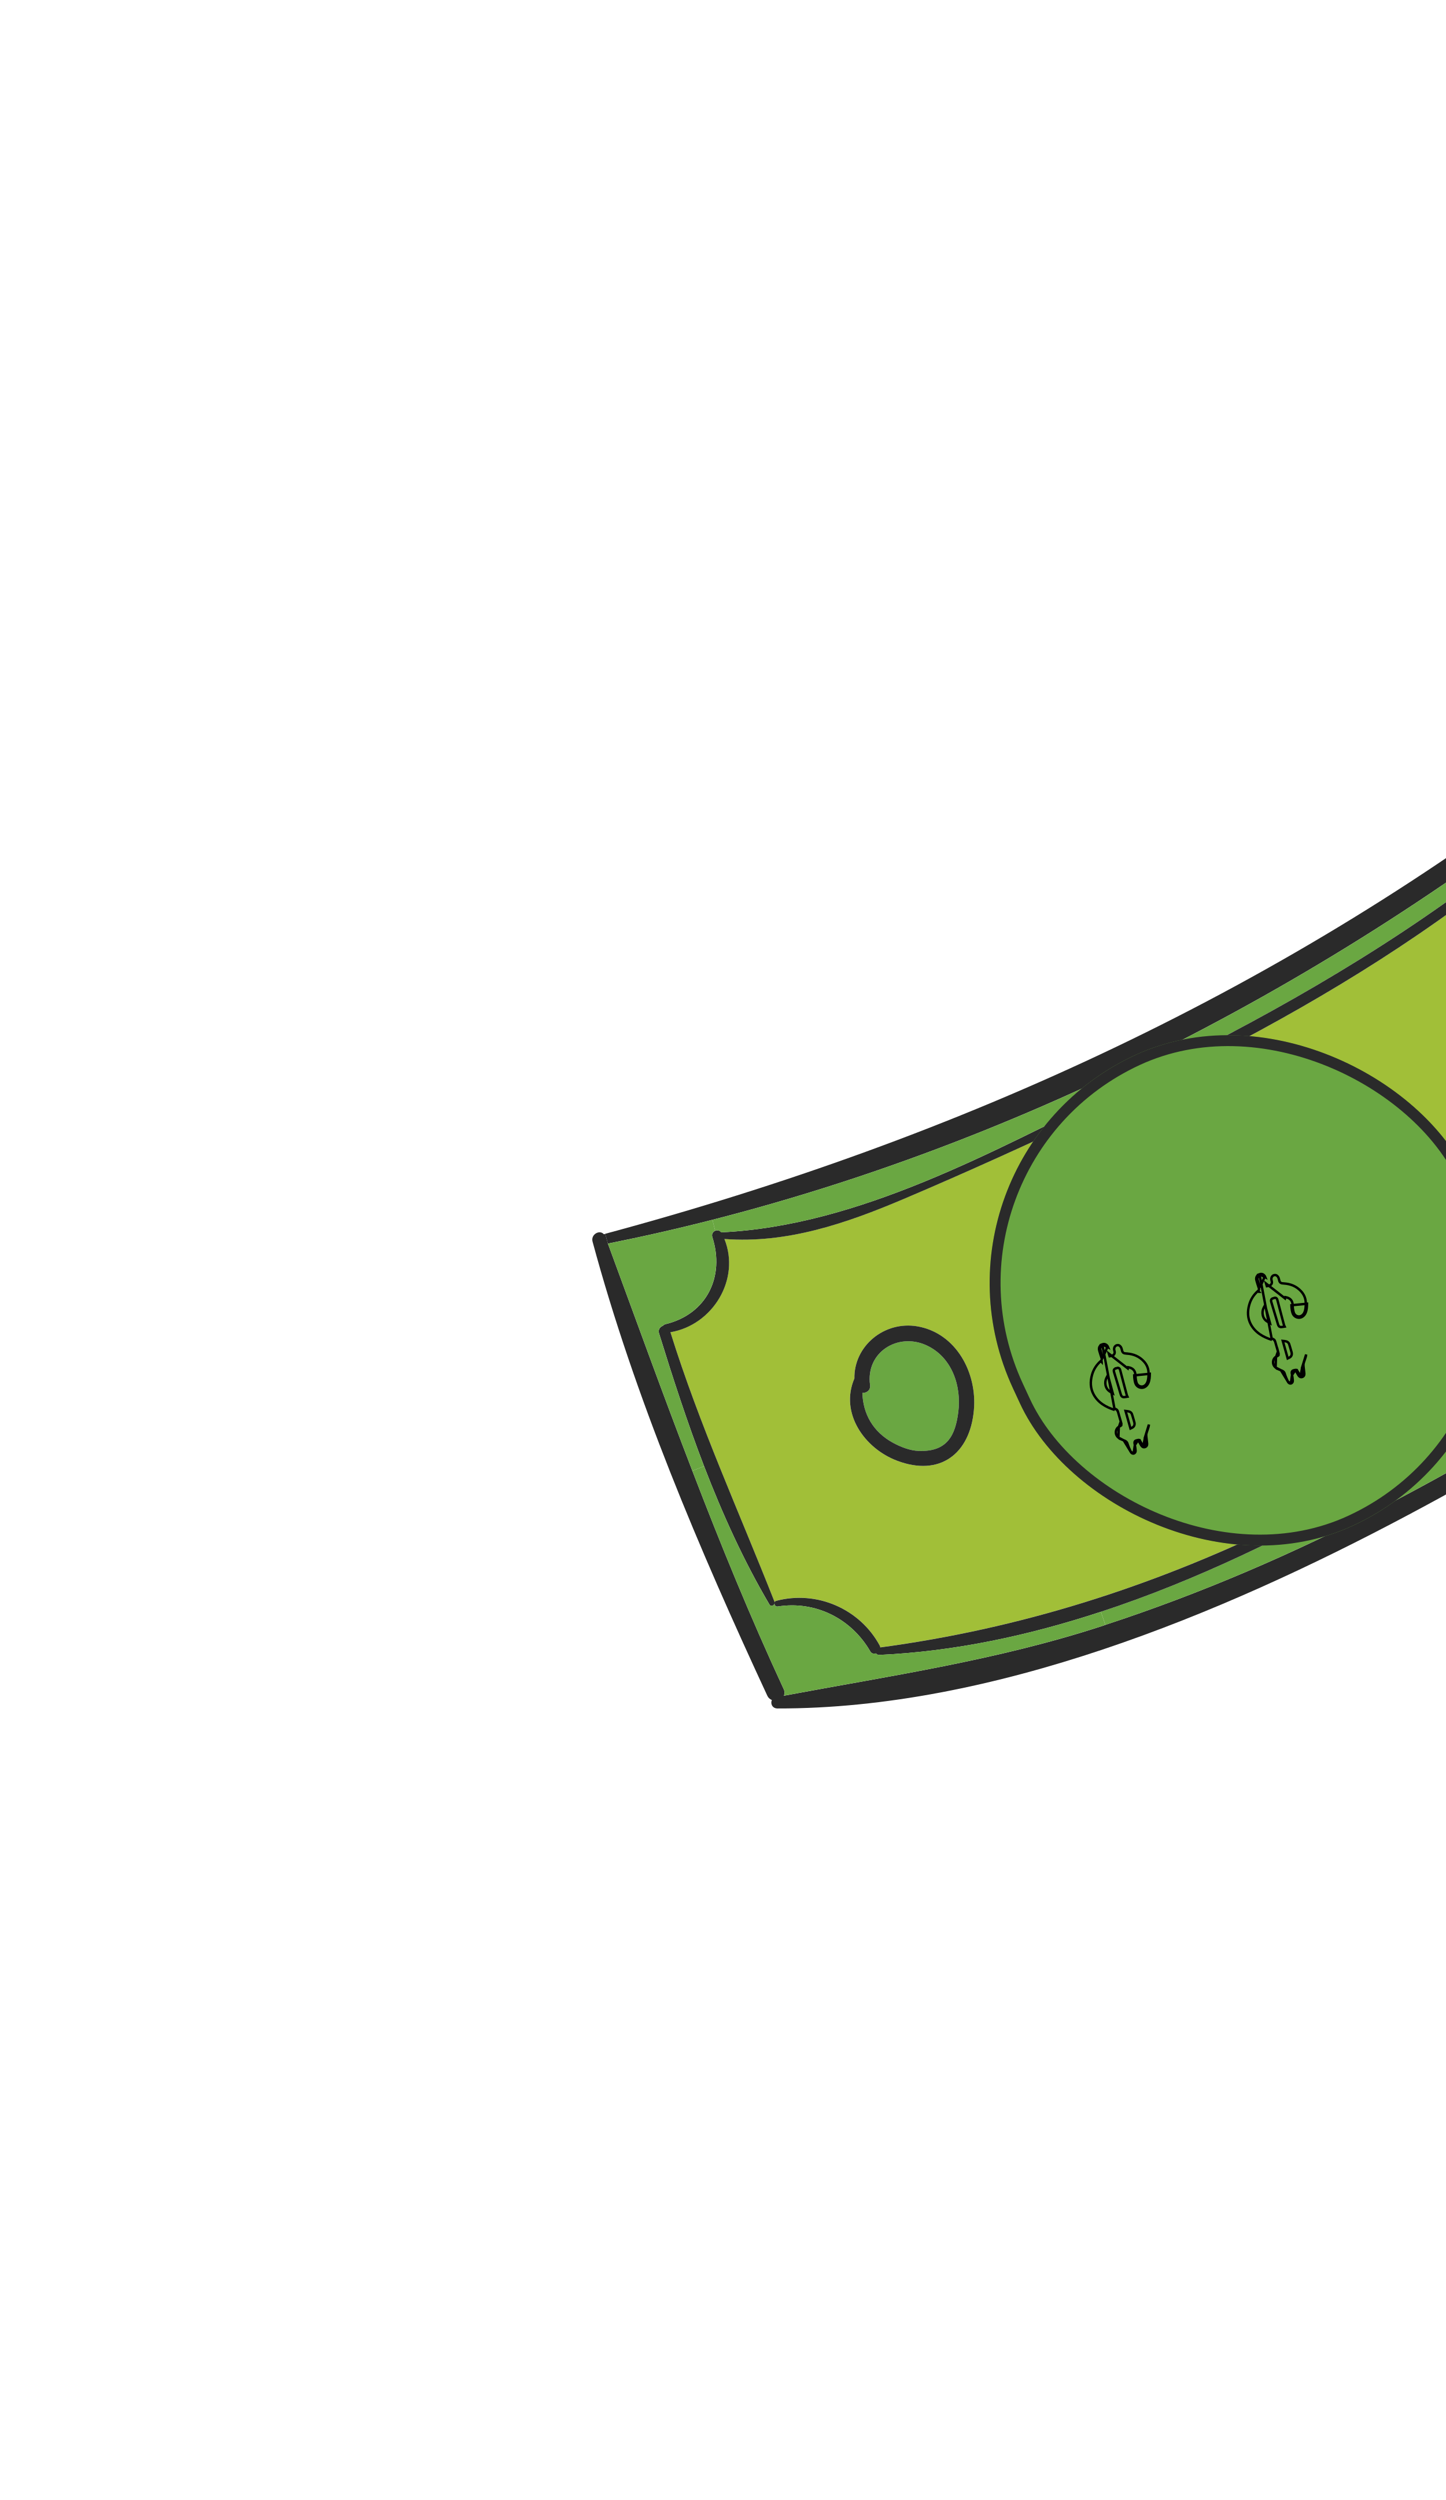 <svg width="92" height="159" viewBox="0 0 92 159" fill="none" xmlns="http://www.w3.org/2000/svg">
<path d="M81.208 97.078C73.215 100.93 64.955 103.581 56.006 104.781C56.002 104.753 55.998 104.725 55.985 104.692C54.725 102.328 51.965 101.133 49.386 101.819C49.325 101.836 49.287 101.874 49.278 101.923C49.285 101.905 49.28 101.891 49.275 101.879C47.017 96.144 44.494 90.629 42.652 84.734C45.341 84.282 47.121 81.37 46.087 78.803C50.079 79.104 53.828 77.812 57.474 76.267C61.468 74.576 65.423 72.772 69.354 70.924C62.206 79.391 72.504 97.376 81.208 97.078ZM61.961 89.696C62.177 87.34 60.853 84.799 58.37 84.364C56.262 84.003 54.325 85.611 54.361 87.677C53.413 89.878 54.999 92.133 57.088 92.915C59.79 93.93 61.711 92.488 61.961 89.696Z" fill="#A1BF38"/>
<path d="M103.059 55.053C105.459 59.927 109.154 64.714 112.846 68.69C110.499 70.102 111.042 73.242 112.384 75.265C107.069 81.773 99.763 86.717 92.387 91.018C97.831 81.174 88.049 66.467 77.536 66.937C84.555 63.298 91.27 59.163 97.354 54.06C98.442 55.756 101.412 55.815 103.059 55.053ZM102.131 69.836C102.852 67.915 102.088 65.329 100.352 64.209C98.819 63.219 96.23 63.584 95.56 65.448C93.186 69.126 100.44 74.351 102.131 69.836Z" fill="#A1BF38"/>
<path d="M77.236 82.482C77.185 82.502 77.138 82.536 77.084 82.551C74.858 83.388 72.841 82.02 73.843 79.452C74.004 79.033 74.253 78.64 74.552 78.265C75.401 79.697 76.297 81.101 77.236 82.482Z" fill="#6AA742"/>
<path d="M58.927 85.56C60.562 86.299 61.187 88.145 60.969 89.826C60.782 91.284 60.276 92.36 58.443 92.287C57.894 92.267 57.312 92.036 56.833 91.778C55.544 91.08 54.911 89.937 54.866 88.595C55.134 88.608 55.402 88.432 55.355 88.09C55.075 86.014 57.117 84.741 58.927 85.56Z" fill="#6AA742"/>
<path d="M118.559 71.643C118.779 71.817 118.894 72.139 118.713 72.437C111.981 83.282 100.617 90.499 89.573 96.369C77.663 102.701 63.184 108.7 49.462 108.667C49.131 108.665 49.003 108.348 49.111 108.132C48.993 108.082 48.884 107.998 48.815 107.846C44.496 98.545 40.384 88.898 37.701 78.975C37.575 78.514 38.152 78.192 38.421 78.505C38.45 78.501 38.482 78.488 38.508 78.478L38.677 79.102C40.463 83.944 42.203 88.767 44.05 93.555C45.843 98.229 47.737 102.855 49.857 107.427C49.937 107.59 49.928 107.736 49.872 107.857C56.694 106.581 63.403 105.607 70.056 103.445C70.149 103.416 70.236 103.388 70.326 103.351C76.409 101.359 82.3 98.82 87.972 95.866C99.393 89.926 110.589 82.641 117.83 71.757C117.838 71.739 117.857 71.732 117.868 71.719L118.561 71.538C118.568 71.571 118.568 71.61 118.559 71.643Z" fill="#2A2A2A"/>
<path d="M118.5 71.365C118.537 71.418 118.554 71.479 118.561 71.536L117.868 71.717C111.815 64.715 106.529 56.931 101.108 49.428C92.475 56.281 82.98 62.339 72.94 67.286C64.082 71.659 54.806 75.164 45.326 77.585C43.119 78.15 40.901 78.653 38.676 79.099L38.507 78.475C61.123 72.392 81.833 62.905 100.412 48.483C100.452 48.452 100.493 48.442 100.536 48.418C100.561 47.957 101.199 47.602 101.549 48.078C107.163 55.836 113.26 63.36 118.5 71.365Z" fill="#2A2A2A"/>
<path d="M117.868 71.718C117.858 71.73 117.839 71.737 117.83 71.756C110.588 82.64 99.393 89.925 87.972 95.864C82.3 98.819 76.409 101.357 70.327 103.35L70.044 102.517C76.171 100.507 82.052 97.604 87.571 94.493C96.636 89.383 106.317 83.807 112.935 75.608C113.088 75.41 112.974 75.201 112.799 75.121C112.064 73.185 111.043 70.447 113.423 69.21C113.485 69.177 113.529 69.137 113.562 69.087C113.731 69.004 113.825 68.808 113.672 68.614C110.113 64.072 106.864 59.309 103.351 54.749C103.385 54.517 103.199 54.261 102.919 54.389C101.969 54.809 100.985 54.98 99.955 54.772C98.966 54.576 98.296 53.974 97.418 53.569C97.391 53.558 97.36 53.555 97.332 53.559C97.24 53.498 97.122 53.486 97.008 53.577C90.334 59.024 82.945 63.407 75.275 67.279C74.607 67.45 73.94 67.696 73.277 68.008L72.941 67.287C82.981 62.339 92.476 56.282 101.109 49.429C106.529 56.932 111.815 64.716 117.868 71.718Z" fill="#6AA742"/>
<path d="M113.671 68.614C113.825 68.808 113.73 69.004 113.561 69.087C113.528 69.137 113.484 69.177 113.422 69.21C111.042 70.447 112.063 73.186 112.798 75.122C112.973 75.201 113.087 75.411 112.934 75.608C106.315 83.806 96.635 89.383 87.57 94.493C82.051 97.604 76.171 100.507 70.043 102.517C65.465 104.024 60.74 105.041 55.937 105.262C55.84 105.264 55.778 105.221 55.732 105.164C55.598 105.204 55.453 105.179 55.376 105.045C54.172 102.952 51.882 101.8 49.48 102.182C49.366 102.198 49.285 102.11 49.275 102.009C49.286 101.982 49.291 101.957 49.278 101.925C49.289 101.876 49.326 101.838 49.387 101.822C51.967 101.136 54.726 102.331 55.986 104.695C55.998 104.727 56.002 104.755 56.007 104.784C64.956 103.583 73.216 100.932 81.209 97.081C72.505 97.378 62.207 79.392 69.356 70.927C65.425 72.774 61.47 74.578 57.477 76.27C53.83 77.815 50.082 79.106 46.09 78.806C47.124 81.373 45.344 84.285 42.655 84.737C44.496 90.632 47.019 96.147 49.277 101.881C49.282 101.894 49.288 101.908 49.28 101.925C49.276 101.95 49.273 101.981 49.277 102.009C49.223 102.136 49.039 102.203 48.96 102.061C47.326 99.292 45.974 96.312 44.798 93.261C43.723 90.462 42.797 87.604 41.928 84.796C41.859 84.569 42.004 84.389 42.176 84.328C42.217 84.281 42.27 84.245 42.337 84.226C44.969 83.594 46.129 81.195 45.324 78.693C45.259 78.494 45.362 78.34 45.505 78.282C45.628 78.233 45.785 78.252 45.891 78.382C54.663 77.975 63.216 73.198 71.043 69.361C71.782 68.807 72.528 68.365 73.279 68.009C73.942 67.697 74.61 67.45 75.277 67.279C82.947 63.407 90.336 59.025 97.01 53.578C97.124 53.487 97.241 53.499 97.334 53.56C97.363 53.556 97.393 53.558 97.421 53.57C98.298 53.976 98.969 54.577 99.957 54.772C100.988 54.981 101.971 54.81 102.922 54.389C103.202 54.262 103.387 54.517 103.353 54.749C106.862 59.308 110.113 64.072 113.671 68.614ZM112.846 68.691C109.154 64.714 105.459 59.927 103.059 55.054C101.412 55.816 98.442 55.757 97.353 54.061C91.269 59.165 84.554 63.299 77.535 66.938C88.048 66.468 97.829 81.174 92.386 91.019C99.761 86.717 107.068 81.774 112.383 75.266C111.041 73.243 110.498 70.102 112.846 68.691ZM91.149 91.082C97.543 80.704 85.44 63.874 73.49 68.967C73.158 69.131 72.823 69.288 72.487 69.446C59.485 76.571 75.636 102.894 85.57 94.435C85.725 94.297 85.96 94.488 85.908 94.659C86.007 94.605 86.107 94.557 86.205 94.502C87.856 93.597 89.519 92.671 91.192 91.711C91.062 91.537 91.012 91.302 91.149 91.082Z" fill="#2A2A2A"/>
<path d="M100.352 64.209C102.088 65.328 102.852 67.914 102.13 69.836C100.439 74.351 93.185 69.126 95.56 65.449C96.23 63.585 98.818 63.219 100.352 64.209ZM101.363 68.808C101.741 65.867 98.336 62.88 96.272 66.003C96.212 66.096 96.139 66.139 96.059 66.165C95.789 67.416 96.261 68.586 97.304 69.497C98.713 70.717 101.038 71.284 101.363 68.808Z" fill="#2A2A2A"/>
<path d="M72.94 67.287L73.276 68.008C72.525 68.364 71.779 68.806 71.04 69.36C63.213 73.197 54.66 77.974 45.888 78.382C45.782 78.251 45.625 78.232 45.502 78.281L45.326 77.586C54.806 75.165 64.082 71.66 72.94 67.287Z" fill="#6AA742"/>
<path d="M70.043 102.517L70.325 103.349C70.235 103.386 70.148 103.413 70.055 103.443C63.403 105.605 56.693 106.58 49.871 107.855C49.927 107.734 49.936 107.589 49.856 107.425C47.735 102.853 45.842 98.227 44.049 93.553L44.795 93.26C45.972 96.311 47.324 99.292 48.957 102.061C49.036 102.201 49.221 102.135 49.274 102.008C49.285 102.109 49.365 102.197 49.479 102.181C51.881 101.8 54.172 102.951 55.376 105.044C55.452 105.179 55.597 105.203 55.731 105.164C55.777 105.221 55.839 105.263 55.936 105.261C60.74 105.04 65.464 104.023 70.043 102.517Z" fill="#6AA742"/>
<path d="M58.37 84.363C60.853 84.799 62.178 87.339 61.962 89.695C61.711 92.487 59.79 93.931 57.088 92.914C54.999 92.132 53.415 89.877 54.361 87.677C54.325 85.61 56.263 84.002 58.37 84.363ZM60.969 89.826C61.186 88.145 60.563 86.299 58.927 85.56C57.116 84.741 55.074 86.015 55.354 88.089C55.401 88.431 55.134 88.606 54.866 88.595C54.91 89.937 55.544 91.08 56.832 91.778C57.311 92.035 57.894 92.267 58.442 92.286C60.276 92.36 60.782 91.284 60.969 89.826Z" fill="#2A2A2A"/>
<path d="M45.327 77.585L45.502 78.281C45.36 78.338 45.256 78.493 45.322 78.692C46.127 81.194 44.966 83.593 42.335 84.225C42.267 84.244 42.215 84.281 42.173 84.327C42.003 84.388 41.857 84.567 41.926 84.795C42.794 87.602 43.72 90.461 44.795 93.26L44.049 93.553C42.203 88.765 40.463 83.941 38.676 79.099C40.902 78.655 43.12 78.151 45.327 77.585Z" fill="#6AA742"/>
<path d="M49.278 101.924C49.291 101.956 49.286 101.98 49.275 102.008C49.271 101.98 49.273 101.948 49.278 101.924Z" fill="#2A2A2A"/>
<g clip-path="url(#clip0_365_3977)">
<rect x="100.564" y="90.325" width="31.916" height="32.98" rx="15.958" transform="rotate(155.133 100.564 90.325)" fill="#6AA742"/>
<path d="M72.939 91.174L72.865 91.154C72.865 91.154 72.865 91.154 72.865 91.154C72.865 91.154 72.865 91.154 72.865 91.154L72.939 91.174ZM72.939 91.174C72.957 91.104 72.982 91.034 73.006 90.965C73.047 90.848 73.088 90.731 73.099 90.611L72.857 91.397L72.934 91.391M72.939 91.174C72.921 91.242 72.927 91.319 72.934 91.391M72.934 91.391L72.857 91.397L72.857 91.397M72.934 91.391C72.94 91.457 72.948 91.523 72.957 91.59C72.968 91.668 72.978 91.747 72.983 91.826M72.857 91.397L72.746 91.965C72.766 91.974 72.79 91.978 72.822 91.968L72.822 91.968C72.857 91.958 72.877 91.94 72.889 91.92C72.902 91.899 72.909 91.869 72.906 91.831L72.983 91.826M72.857 91.397C72.863 91.466 72.872 91.534 72.881 91.6C72.881 91.606 72.882 91.612 72.883 91.618C72.893 91.691 72.902 91.761 72.906 91.831L72.983 91.826M72.857 91.397L72.844 92.042M72.983 91.826C72.99 91.926 72.949 92.011 72.844 92.042M72.844 92.042C72.744 92.072 72.669 92.024 72.616 91.943M72.844 92.042L72.681 91.901L72.616 91.943M72.616 91.943C72.579 91.885 72.546 91.825 72.512 91.763C72.495 91.733 72.477 91.701 72.459 91.67L72.421 91.59L72.42 91.59M72.616 91.943L72.681 91.901C72.645 91.846 72.614 91.789 72.581 91.729C72.564 91.698 72.546 91.665 72.526 91.631L72.507 91.597L72.474 91.594C72.473 91.593 72.471 91.593 72.47 91.592C72.462 91.59 72.443 91.585 72.42 91.59M72.42 91.59L72.417 91.59C72.371 91.599 72.331 91.606 72.3 91.616C72.269 91.625 72.23 91.642 72.205 91.679C72.181 91.716 72.181 91.758 72.183 91.791C72.186 91.822 72.193 91.86 72.201 91.903C72.202 91.906 72.202 91.909 72.203 91.913L72.203 91.913M72.42 91.59L72.203 91.913M73.064 87.96L72.993 87.929C72.921 88.097 72.779 88.199 72.634 88.193C72.493 88.188 72.347 88.104 72.296 87.904L72.296 87.903C72.261 87.766 72.244 87.622 72.24 87.478C72.237 87.342 72.205 87.223 72.125 87.132C72.045 87.041 71.928 86.987 71.776 86.961L71.755 87.04L70.549 86.099C70.549 86.099 70.549 86.099 70.549 86.099C70.559 86.131 70.569 86.165 70.58 86.201L70.601 86.265L70.667 86.253C70.671 86.253 70.675 86.252 70.679 86.251C70.695 86.249 70.711 86.246 70.725 86.242L70.725 86.242C70.798 86.222 70.862 86.186 70.896 86.121C70.931 86.056 70.926 85.983 70.902 85.911L70.902 85.911C70.867 85.809 70.886 85.715 70.933 85.65C70.98 85.586 71.056 85.547 71.148 85.558C71.233 85.569 71.328 85.657 71.364 85.804L71.365 85.808C71.376 85.858 71.386 85.901 71.398 85.935C71.41 85.97 71.427 86.006 71.457 86.033C71.489 86.061 71.526 86.074 71.563 86.08C71.598 86.087 71.642 86.09 71.693 86.093L71.693 86.094C72.119 86.122 72.484 86.274 72.773 86.586L72.773 86.586C72.98 86.809 73.082 87.073 73.076 87.38L73.076 87.38C73.073 87.578 73.066 87.758 72.993 87.929L73.064 87.96ZM73.064 87.96C73.143 87.773 73.15 87.578 73.154 87.381L72.163 87.48C72.167 87.628 72.184 87.779 72.221 87.923C72.281 88.159 72.458 88.264 72.631 88.27C72.816 88.278 72.983 88.148 73.064 87.96ZM72.203 91.913C72.225 92.031 72.243 92.147 72.249 92.262C72.253 92.375 72.199 92.436 72.128 92.454L72.127 92.454M72.203 91.913L72.127 92.454M72.127 92.454C72.07 92.468 71.985 92.435 71.94 92.338L71.94 92.338M72.127 92.454L71.94 92.338M71.94 92.338C71.862 92.169 71.787 92.003 71.735 91.832M71.94 92.338L71.498 91.615M71.498 91.615L71.499 91.615C71.502 91.616 71.505 91.617 71.509 91.618C71.548 91.633 71.594 91.651 71.633 91.68C71.68 91.715 71.715 91.763 71.735 91.832M71.498 91.615C71.368 91.564 71.246 91.516 71.155 91.438L71.155 91.438M71.498 91.615L71.155 91.438M71.735 91.832C71.735 91.832 71.735 91.832 71.735 91.832L71.661 91.855L71.735 91.832C71.735 91.832 71.735 91.832 71.735 91.832ZM71.155 91.438C70.926 91.245 70.946 90.909 71.182 90.754L71.155 91.438ZM69.939 85.905C69.887 85.724 69.962 85.571 70.131 85.507M69.939 85.905C69.986 86.062 70.033 86.219 70.086 86.374M69.939 85.905L70.013 85.883C70.059 86.04 70.107 86.196 70.159 86.349M69.939 85.905L70.014 85.883C69.992 85.808 69.998 85.745 70.022 85.696C70.045 85.647 70.09 85.605 70.159 85.579L70.159 85.579C70.216 85.557 70.269 85.56 70.314 85.583C70.36 85.606 70.404 85.652 70.434 85.727L70.159 86.349M70.131 85.507L70.922 89.68M70.131 85.507C70.283 85.448 70.434 85.52 70.506 85.698L70.131 85.507ZM70.086 86.374C70.113 86.451 70.109 86.506 70.042 86.563M70.086 86.374L70.159 86.35C70.159 86.35 70.159 86.349 70.159 86.349M70.086 86.374L70.159 86.349C70.159 86.349 70.159 86.349 70.159 86.349M70.042 86.563C69.769 86.802 69.578 87.096 69.479 87.446M70.042 86.563L70.093 86.621C70.093 86.621 70.093 86.621 70.093 86.622L70.042 86.563ZM69.479 87.446C69.359 87.876 69.367 88.303 69.582 88.697M69.479 87.446L69.554 87.467C69.554 87.467 69.554 87.467 69.554 87.467L69.479 87.446ZM69.582 88.697C69.872 89.227 70.366 89.503 70.922 89.68M69.582 88.697L69.65 88.66C69.65 88.66 69.65 88.66 69.65 88.66L69.582 88.697ZM70.922 89.68L70.945 89.606M70.922 89.68L70.945 89.606M71.308 90.417L71.308 90.417C71.31 90.424 71.313 90.435 71.316 90.446C71.322 90.466 71.329 90.488 71.334 90.507C71.342 90.54 71.35 90.579 71.345 90.621L71.268 90.613L71.345 90.618C71.342 90.661 71.311 90.685 71.3 90.693C71.286 90.703 71.27 90.711 71.257 90.716C71.248 90.72 71.237 90.724 71.228 90.728C71.225 90.729 71.222 90.731 71.219 90.732C71.211 90.735 71.204 90.738 71.199 90.74C71.198 90.741 71.197 90.742 71.195 90.744L71.308 90.417ZM71.308 90.417C71.286 90.341 71.264 90.265 71.242 90.19C71.203 90.057 71.165 89.924 71.128 89.79L71.128 89.79M71.308 90.417L71.128 89.79M71.128 89.79C71.116 89.745 71.097 89.705 71.064 89.672M71.128 89.79L71.064 89.672M71.064 89.672C71.03 89.639 70.99 89.62 70.945 89.606M71.064 89.672L70.945 89.606M70.879 87.261C70.959 87.519 71.035 87.777 71.112 88.036C71.172 88.241 71.233 88.447 71.296 88.654L71.296 88.654C71.309 88.695 71.321 88.733 71.336 88.762C71.351 88.793 71.373 88.824 71.408 88.844C71.443 88.863 71.48 88.867 71.514 88.866C71.547 88.865 71.587 88.859 71.632 88.852L71.733 88.836L71.693 88.748C71.652 88.594 71.611 88.44 71.57 88.287C71.469 87.908 71.369 87.532 71.272 87.155L71.272 87.154C71.266 87.135 71.26 87.114 71.252 87.095C71.244 87.076 71.231 87.053 71.211 87.035C71.189 87.015 71.161 87.003 71.129 87.002C71.1 87.001 71.072 87.01 71.047 87.021C71.04 87.025 71.03 87.027 71.01 87.032L71.009 87.032L71.009 87.033C70.992 87.037 70.965 87.044 70.94 87.058C70.912 87.073 70.885 87.099 70.872 87.141C70.861 87.179 70.866 87.22 70.879 87.261ZM71.926 90.86L72.008 90.822C72.076 90.793 72.131 90.746 72.161 90.68C72.191 90.615 72.192 90.541 72.172 90.464L72.172 90.464C72.145 90.361 72.113 90.257 72.082 90.154C72.063 90.092 72.044 90.031 72.026 89.971L72.026 89.971C72.006 89.899 71.966 89.847 71.909 89.812C71.855 89.779 71.79 89.766 71.726 89.759L71.612 89.746L71.643 89.856C71.668 89.945 71.693 90.033 71.718 90.12C71.779 90.338 71.84 90.553 71.901 90.772L71.926 90.86ZM70.538 87.662L70.486 87.47L70.395 87.647C70.329 87.776 70.305 87.945 70.338 88.105C70.372 88.266 70.465 88.424 70.635 88.522L70.797 88.614L70.748 88.434C70.718 88.324 70.689 88.216 70.66 88.109C70.62 87.961 70.579 87.814 70.538 87.662Z" stroke="black" stroke-width="0.154"/>
<path d="M82.942 86.716L82.867 86.697C82.867 86.697 82.867 86.697 82.867 86.697C82.867 86.697 82.867 86.697 82.867 86.697L82.942 86.716ZM82.942 86.716C82.96 86.646 82.984 86.577 83.008 86.508C83.049 86.391 83.09 86.274 83.102 86.154L82.859 86.94L82.936 86.933M82.942 86.716C82.924 86.784 82.93 86.861 82.936 86.933M82.936 86.933L82.859 86.94L82.859 86.94M82.936 86.933C82.942 87 82.951 87.066 82.96 87.132C82.97 87.211 82.981 87.289 82.986 87.368M82.859 86.94L82.749 87.507C82.768 87.517 82.792 87.52 82.824 87.511L82.824 87.511C82.86 87.5 82.88 87.483 82.891 87.463C82.904 87.442 82.911 87.412 82.909 87.373L82.986 87.368M82.859 86.94C82.865 87.008 82.874 87.076 82.883 87.142C82.884 87.148 82.885 87.155 82.885 87.161C82.895 87.234 82.904 87.304 82.909 87.373L82.986 87.368M82.859 86.94L82.846 87.585M82.986 87.368C82.992 87.469 82.951 87.554 82.846 87.585M82.846 87.585C82.746 87.615 82.671 87.566 82.619 87.485M82.846 87.585L82.684 87.443L82.619 87.485M82.619 87.485C82.582 87.428 82.548 87.368 82.514 87.306C82.497 87.275 82.48 87.244 82.462 87.212L82.423 87.132L82.423 87.132M82.619 87.485L82.684 87.443C82.648 87.388 82.617 87.332 82.584 87.272C82.566 87.24 82.548 87.208 82.529 87.174L82.509 87.14L82.477 87.136C82.475 87.136 82.474 87.135 82.472 87.135C82.465 87.133 82.446 87.128 82.423 87.132M82.423 87.132L82.419 87.133C82.374 87.141 82.334 87.149 82.303 87.158C82.271 87.168 82.233 87.184 82.208 87.222C82.183 87.259 82.183 87.301 82.186 87.333C82.188 87.364 82.195 87.402 82.203 87.446C82.204 87.449 82.205 87.452 82.205 87.455L82.205 87.455M82.423 87.132L82.205 87.455M83.066 83.502L82.995 83.472C82.923 83.639 82.781 83.741 82.636 83.736C82.495 83.73 82.35 83.646 82.299 83.446L82.299 83.446C82.263 83.309 82.246 83.164 82.243 83.02C82.24 82.884 82.208 82.766 82.128 82.674C82.048 82.583 81.93 82.53 81.779 82.503L81.757 82.583L80.551 81.641C80.551 81.641 80.551 81.641 80.551 81.641C80.561 81.674 80.571 81.707 80.583 81.743L80.603 81.808L80.67 81.796C80.674 81.795 80.677 81.794 80.681 81.794C80.698 81.791 80.713 81.788 80.727 81.785L80.728 81.784C80.8 81.765 80.864 81.728 80.899 81.663C80.933 81.599 80.928 81.525 80.904 81.454L80.904 81.453C80.87 81.352 80.889 81.257 80.936 81.192C80.982 81.128 81.058 81.09 81.151 81.101C81.236 81.111 81.331 81.199 81.366 81.346L81.367 81.35C81.379 81.4 81.389 81.443 81.4 81.477C81.412 81.513 81.429 81.548 81.46 81.576C81.491 81.604 81.528 81.616 81.565 81.623C81.601 81.629 81.645 81.632 81.696 81.636L81.696 81.636C82.122 81.664 82.486 81.816 82.775 82.128L82.775 82.128C82.982 82.351 83.084 82.615 83.079 82.922L83.079 82.922C83.075 83.12 83.068 83.301 82.995 83.472L83.066 83.502ZM83.066 83.502C83.146 83.316 83.153 83.121 83.156 82.924L82.165 83.022C82.169 83.171 82.187 83.322 82.224 83.465C82.284 83.701 82.461 83.806 82.633 83.813C82.818 83.82 82.985 83.691 83.066 83.502ZM82.205 87.455C82.227 87.573 82.246 87.69 82.251 87.805C82.256 87.918 82.201 87.979 82.13 87.997L82.13 87.997M82.205 87.455L82.13 87.997M82.13 87.997C82.072 88.011 81.987 87.978 81.943 87.881L81.943 87.88M82.13 87.997L81.943 87.88M81.943 87.88C81.865 87.712 81.789 87.546 81.738 87.375M81.943 87.88L81.501 87.157M81.501 87.157L81.501 87.157C81.504 87.158 81.508 87.16 81.511 87.161C81.55 87.176 81.597 87.194 81.636 87.223C81.683 87.257 81.717 87.305 81.738 87.375M81.501 87.157C81.371 87.107 81.249 87.058 81.157 86.981L81.157 86.981M81.501 87.157L81.157 86.981M81.738 87.375C81.738 87.375 81.738 87.375 81.738 87.375L81.664 87.397L81.738 87.375C81.738 87.375 81.738 87.375 81.738 87.375ZM81.157 86.981C80.928 86.788 80.948 86.451 81.184 86.296L81.157 86.981ZM79.942 81.447C79.889 81.266 79.964 81.113 80.133 81.049M79.942 81.447C79.988 81.605 80.035 81.762 80.088 81.917M79.942 81.447L80.016 81.425C80.062 81.582 80.109 81.738 80.161 81.892M79.942 81.447L80.016 81.426C79.994 81.35 80 81.287 80.024 81.238C80.048 81.189 80.092 81.147 80.161 81.121L80.161 81.121C80.218 81.099 80.272 81.103 80.317 81.125C80.362 81.148 80.406 81.194 80.437 81.27L80.161 81.892M80.133 81.049L80.924 85.222M80.133 81.049C80.285 80.991 80.437 81.062 80.508 81.241L80.133 81.049ZM80.088 81.917C80.115 81.993 80.111 82.048 80.045 82.106M80.088 81.917L80.162 81.892C80.162 81.892 80.161 81.892 80.161 81.892M80.088 81.917L80.161 81.891C80.161 81.892 80.161 81.892 80.161 81.892M80.045 82.106C79.771 82.344 79.581 82.638 79.482 82.989M80.045 82.106L80.096 82.164C80.096 82.164 80.095 82.164 80.095 82.164L80.045 82.106ZM79.482 82.989C79.361 83.418 79.37 83.845 79.584 84.239M79.482 82.989L79.556 83.01C79.556 83.01 79.556 83.01 79.556 83.01L79.482 82.989ZM79.584 84.239C79.874 84.769 80.369 85.045 80.924 85.222M79.584 84.239L79.652 84.202C79.652 84.202 79.652 84.202 79.652 84.202L79.584 84.239ZM80.924 85.222L80.947 85.148M80.924 85.222L80.947 85.148M81.31 85.959L81.31 85.959C81.312 85.967 81.315 85.977 81.319 85.988C81.325 86.008 81.332 86.031 81.337 86.049C81.345 86.082 81.352 86.122 81.348 86.163L81.271 86.155L81.348 86.161C81.345 86.204 81.314 86.228 81.303 86.235C81.288 86.245 81.272 86.253 81.26 86.258C81.25 86.263 81.239 86.267 81.23 86.271C81.227 86.272 81.224 86.273 81.222 86.274C81.213 86.277 81.207 86.28 81.202 86.282C81.201 86.284 81.199 86.285 81.198 86.286L81.31 85.959ZM81.31 85.959C81.288 85.883 81.266 85.808 81.245 85.733C81.206 85.599 81.167 85.466 81.131 85.332L81.131 85.332M81.31 85.959L81.131 85.332M81.131 85.332C81.118 85.288 81.1 85.247 81.066 85.214M81.131 85.332L81.066 85.214M81.066 85.214C81.033 85.181 80.992 85.162 80.947 85.148M81.066 85.214L80.947 85.148M80.881 82.803C80.961 83.062 81.038 83.32 81.114 83.578C81.175 83.784 81.236 83.99 81.299 84.197L81.299 84.197C81.311 84.238 81.323 84.275 81.338 84.305C81.354 84.336 81.375 84.366 81.411 84.386C81.445 84.406 81.482 84.409 81.516 84.408C81.55 84.407 81.59 84.401 81.635 84.394L81.736 84.378L81.695 84.291C81.654 84.136 81.613 83.982 81.572 83.829C81.471 83.45 81.371 83.074 81.274 82.697L81.274 82.697C81.269 82.677 81.263 82.656 81.254 82.637C81.246 82.618 81.234 82.596 81.214 82.577C81.192 82.557 81.163 82.545 81.132 82.544C81.102 82.543 81.074 82.552 81.049 82.564C81.042 82.567 81.033 82.569 81.013 82.575L81.011 82.575L81.011 82.575C80.994 82.579 80.967 82.587 80.942 82.6C80.915 82.616 80.887 82.642 80.875 82.683C80.864 82.722 80.869 82.763 80.881 82.803ZM81.928 86.402L82.01 86.364C82.078 86.335 82.133 86.289 82.164 86.223C82.194 86.157 82.194 86.083 82.174 86.006L82.174 86.006C82.148 85.904 82.116 85.799 82.084 85.697C82.065 85.635 82.046 85.573 82.029 85.514L82.029 85.514C82.008 85.442 81.969 85.389 81.911 85.354C81.857 85.321 81.793 85.308 81.728 85.301L81.615 85.289L81.646 85.399C81.671 85.488 81.696 85.576 81.72 85.663C81.782 85.881 81.842 86.095 81.904 86.315L81.928 86.402ZM80.541 83.205L80.489 83.013L80.397 83.19C80.331 83.318 80.307 83.487 80.341 83.647C80.374 83.809 80.467 83.966 80.638 84.064L80.8 84.157L80.751 83.977C80.721 83.866 80.692 83.759 80.662 83.652C80.622 83.504 80.582 83.357 80.541 83.205Z" stroke="black" stroke-width="0.154"/>
</g>
<rect x="100.103" y="90.156" width="31.222" height="32.286" rx="15.611" transform="rotate(155.133 100.103 90.156)" stroke="#2A2A2A" stroke-width="0.694"/>
<defs>
<clipPath id="clip0_365_3977">
<rect x="100.564" y="90.325" width="31.916" height="32.98" rx="15.958" transform="rotate(155.133 100.564 90.325)" fill="white"/>
</clipPath>
</defs>
</svg>
